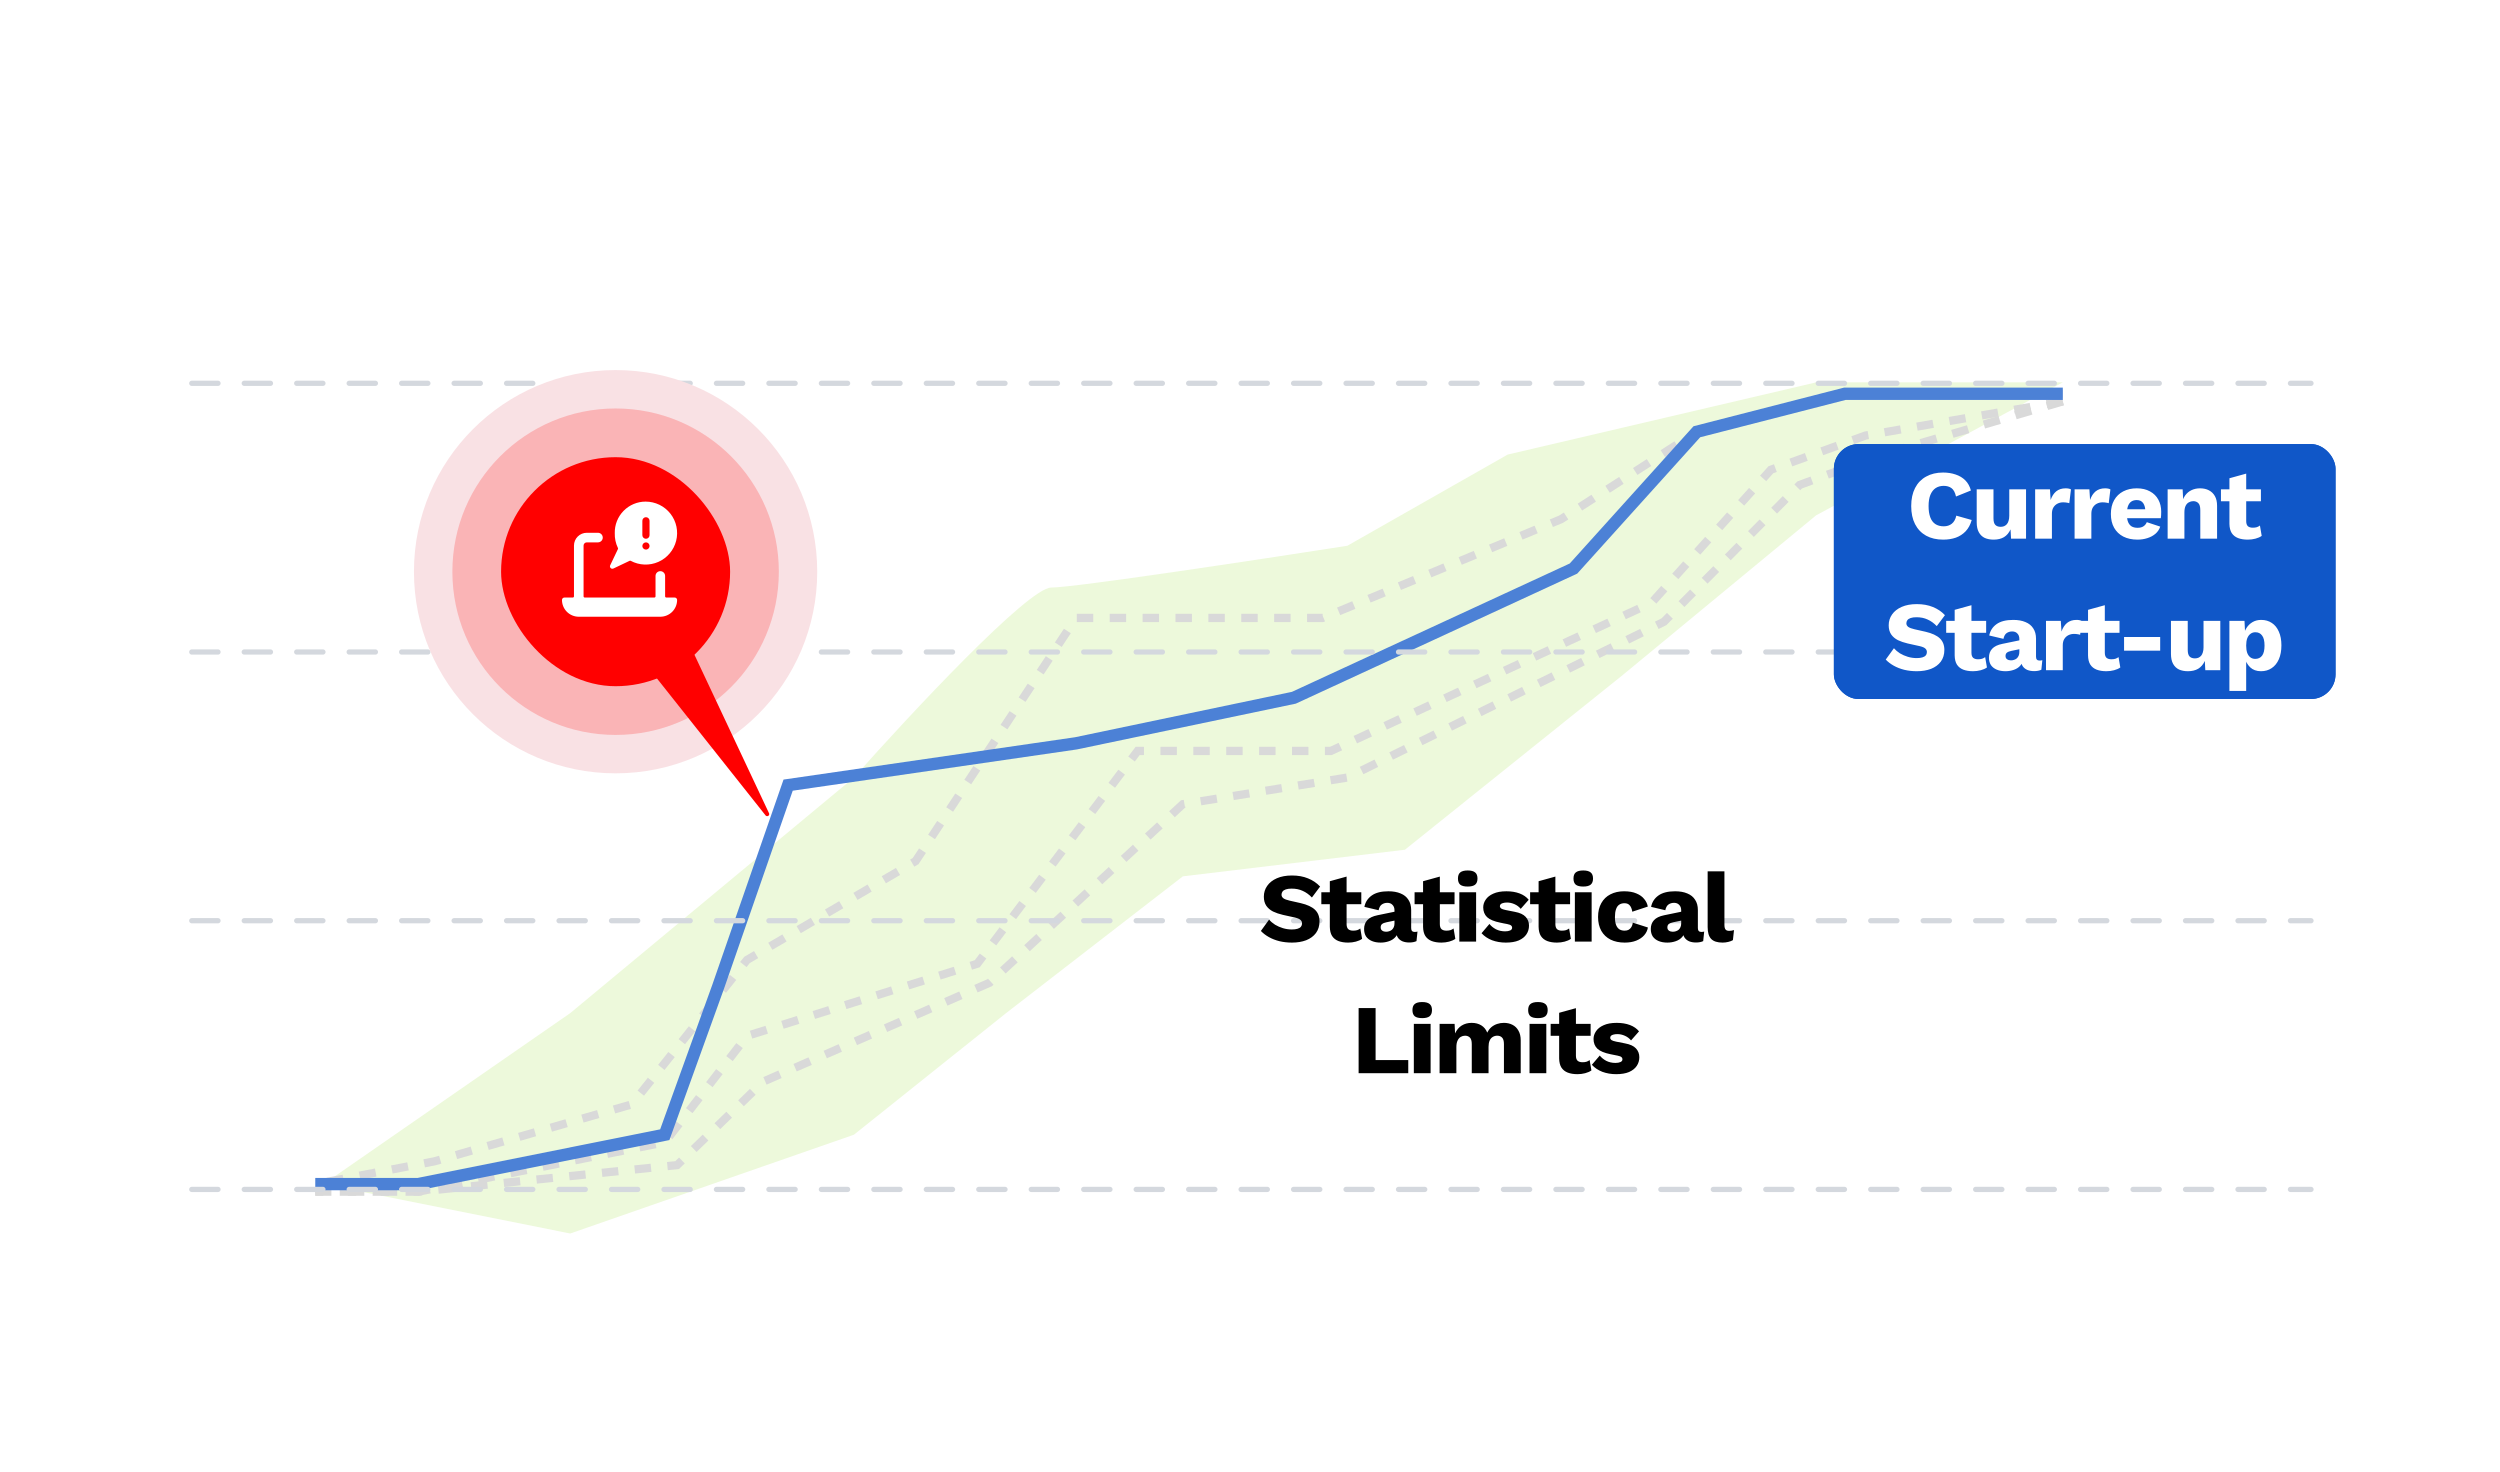 <svg width="304" height="179" viewBox="0 0 304 179" fill="none" xmlns="http://www.w3.org/2000/svg">
<rect width="304" height="179" fill="white"/>
<path d="M69.337 123.196L39.337 143.988L69.337 149.995L103.837 137.981L122.337 123.196L143.837 106.562L170.837 103.327L197.337 82.073L220.837 62.666L250.837 46.495H220.837L183.337 55.274L163.837 66.363C153.003 68.057 130.637 71.445 127.837 71.445C125.037 71.445 110.67 86.847 103.837 94.548L69.337 123.196Z" fill="#EDF9DB"/>
<path d="M250.837 48.805L226.837 52.963L215.337 57.122L200.837 73.294L161.837 91.314H138.337L118.837 117.189L90.837 125.968L80.837 138.905L50.837 144.912H38.337" stroke="#D9D9D9" stroke-dasharray="2 2"/>
<path d="M250.837 48.805L228.837 55.274L218.837 58.97L202.337 75.604L163.837 94.548L143.837 97.783L120.337 119.499L92.837 131.512L82.337 141.678L50.837 144.912H38.337" stroke="#D9D9D9" stroke-dasharray="2 2"/>
<path d="M250.837 47.881H224.337L206.337 52.501L189.837 63.129L160.837 75.142H130.837L111.337 104.713L90.837 116.727L76.837 134.285L52.837 141.216L38.337 143.988" stroke="#D9D9D9" stroke-dasharray="2 2"/>
<path d="M250.837 47.881H224.337L206.337 52.501L191.337 69.135L157.337 84.845L130.837 90.39L95.837 95.472L87.337 119.961L80.837 137.981L50.837 143.988H38.337" stroke="#4C81D6" stroke-width="1.5"/>
<line x1="23.319" y1="79.284" x2="281.018" y2="79.284" stroke="#D4D8DE" stroke-width="0.637" stroke-linecap="round" stroke-dasharray="3.19 3.19"/>
<line x1="23.319" y1="111.959" x2="281.018" y2="111.959" stroke="#D4D8DE" stroke-width="0.637" stroke-linecap="round" stroke-dasharray="3.19 3.19"/>
<line x1="23.319" y1="144.633" x2="281.018" y2="144.633" stroke="#D4D8DE" stroke-width="0.637" stroke-linecap="round" stroke-dasharray="3.19 3.19"/>
<line x1="23.319" y1="46.61" x2="281.018" y2="46.61" stroke="#D4D8DE" stroke-width="0.637" stroke-linecap="round" stroke-dasharray="3.19 3.19"/>
<rect x="223" y="54" width="61" height="31" rx="3" fill="#1057C8"/>
<path d="M239.759 63.232C239.607 63.784 239.363 64.24 239.027 64.6C238.691 64.952 238.291 65.212 237.827 65.38C237.363 65.54 236.851 65.62 236.291 65.62C235.491 65.62 234.799 65.46 234.215 65.14C233.631 64.812 233.183 64.344 232.871 63.736C232.559 63.128 232.403 62.396 232.403 61.54C232.403 60.684 232.559 59.952 232.871 59.344C233.183 58.736 233.631 58.272 234.215 57.952C234.799 57.624 235.487 57.46 236.279 57.46C236.831 57.46 237.339 57.54 237.803 57.7C238.267 57.852 238.659 58.088 238.979 58.408C239.299 58.728 239.527 59.14 239.663 59.644L237.851 60.376C237.739 59.88 237.555 59.54 237.299 59.356C237.051 59.172 236.735 59.08 236.351 59.08C235.975 59.08 235.647 59.172 235.367 59.356C235.095 59.54 234.883 59.816 234.731 60.184C234.587 60.544 234.515 60.996 234.515 61.54C234.515 62.076 234.583 62.528 234.719 62.896C234.855 63.264 235.059 63.54 235.331 63.724C235.611 63.908 235.955 64 236.363 64C236.747 64 237.071 63.896 237.335 63.688C237.607 63.472 237.791 63.144 237.887 62.704L239.759 63.232ZM242.431 65.62C242.023 65.62 241.663 65.552 241.351 65.416C241.047 65.272 240.807 65.044 240.631 64.732C240.455 64.42 240.367 64.012 240.367 63.508V59.5H242.407V63.028C242.407 63.412 242.483 63.68 242.635 63.832C242.787 63.984 243.003 64.06 243.283 64.06C243.427 64.06 243.563 64.036 243.691 63.988C243.819 63.932 243.931 63.852 244.027 63.748C244.123 63.636 244.195 63.496 244.243 63.328C244.299 63.152 244.327 62.948 244.327 62.716V59.5H246.367V65.5H244.543L244.483 64.372C244.291 64.796 244.023 65.112 243.679 65.32C243.335 65.52 242.919 65.62 242.431 65.62ZM247.473 65.5V59.5H249.273L249.357 60.796C249.509 60.348 249.733 60 250.029 59.752C250.333 59.504 250.717 59.38 251.181 59.38C251.333 59.38 251.461 59.392 251.565 59.416C251.677 59.44 251.765 59.472 251.829 59.512L251.625 61.192C251.545 61.16 251.441 61.136 251.313 61.12C251.193 61.096 251.045 61.084 250.869 61.084C250.629 61.084 250.405 61.136 250.197 61.24C249.989 61.344 249.821 61.5 249.693 61.708C249.573 61.908 249.513 62.164 249.513 62.476V65.5H247.473ZM252.269 65.5V59.5H254.069L254.153 60.796C254.305 60.348 254.529 60 254.825 59.752C255.129 59.504 255.513 59.38 255.977 59.38C256.129 59.38 256.257 59.392 256.361 59.416C256.473 59.44 256.561 59.472 256.625 59.512L256.421 61.192C256.341 61.16 256.237 61.136 256.109 61.12C255.989 61.096 255.841 61.084 255.665 61.084C255.425 61.084 255.201 61.136 254.993 61.24C254.785 61.344 254.617 61.5 254.489 61.708C254.369 61.908 254.309 62.164 254.309 62.476V65.5H252.269ZM259.923 65.62C259.259 65.62 258.683 65.496 258.195 65.248C257.715 65 257.343 64.644 257.079 64.18C256.815 63.716 256.683 63.156 256.683 62.5C256.683 61.844 256.815 61.284 257.079 60.82C257.343 60.356 257.711 60 258.183 59.752C258.663 59.504 259.211 59.38 259.827 59.38C260.459 59.38 260.995 59.504 261.435 59.752C261.883 59.992 262.223 60.328 262.455 60.76C262.687 61.184 262.803 61.672 262.803 62.224C262.803 62.368 262.799 62.512 262.791 62.656C262.783 62.8 262.771 62.92 262.755 63.016H258.003V61.924H261.855L260.883 62.296C260.883 61.816 260.795 61.448 260.619 61.192C260.451 60.936 260.187 60.808 259.827 60.808C259.571 60.808 259.351 60.868 259.167 60.988C258.991 61.108 258.855 61.296 258.759 61.552C258.671 61.808 258.627 62.136 258.627 62.536C258.627 62.928 258.679 63.248 258.783 63.496C258.887 63.736 259.035 63.912 259.227 64.024C259.419 64.128 259.651 64.18 259.923 64.18C260.227 64.18 260.467 64.12 260.643 64C260.827 63.88 260.963 63.712 261.051 63.496L262.683 64.036C262.571 64.38 262.375 64.672 262.095 64.912C261.823 65.144 261.495 65.32 261.111 65.44C260.735 65.56 260.339 65.62 259.923 65.62ZM263.584 65.5V59.5H265.408L265.516 61.564L265.288 61.336C265.368 60.904 265.508 60.544 265.708 60.256C265.916 59.968 266.172 59.752 266.476 59.608C266.788 59.456 267.136 59.38 267.52 59.38C267.936 59.38 268.296 59.46 268.6 59.62C268.912 59.78 269.156 60.016 269.332 60.328C269.508 60.64 269.596 61.032 269.596 61.504V65.5H267.556V62.044C267.556 61.628 267.476 61.34 267.316 61.18C267.156 61.02 266.952 60.94 266.704 60.94C266.512 60.94 266.332 60.988 266.164 61.084C265.996 61.172 265.864 61.316 265.768 61.516C265.672 61.716 265.624 61.984 265.624 62.32V65.5H263.584ZM273.139 57.592V63.364C273.139 63.652 273.207 63.86 273.343 63.988C273.487 64.108 273.683 64.168 273.931 64.168C274.123 64.168 274.287 64.148 274.423 64.108C274.567 64.06 274.695 63.992 274.807 63.904L275.023 65.164C274.823 65.308 274.571 65.42 274.267 65.5C273.963 65.58 273.651 65.62 273.331 65.62C272.875 65.62 272.479 65.556 272.143 65.428C271.815 65.3 271.559 65.096 271.375 64.816C271.199 64.536 271.107 64.164 271.099 63.7V58.156L273.139 57.592ZM274.927 59.5V60.952H270.067V59.5H274.927ZM233.033 81.62C232.433 81.62 231.873 81.524 231.353 81.332C230.841 81.132 230.417 80.848 230.081 80.48L231.041 79.352C231.241 79.608 231.505 79.824 231.833 80C232.169 80.168 232.541 80.252 232.949 80.252C233.197 80.252 233.401 80.216 233.561 80.144C233.721 80.072 233.801 79.96 233.801 79.808C233.801 79.696 233.761 79.608 233.681 79.544C233.601 79.472 233.441 79.412 233.201 79.364L232.361 79.196C231.609 79.044 231.073 78.82 230.753 78.524C230.441 78.22 230.285 77.824 230.285 77.336C230.285 77.008 230.385 76.696 230.585 76.4C230.785 76.096 231.093 75.852 231.509 75.668C231.925 75.476 232.457 75.38 233.105 75.38C233.713 75.38 234.249 75.468 234.713 75.644C235.177 75.82 235.545 76.076 235.817 76.412L234.845 77.516C234.653 77.276 234.405 77.088 234.101 76.952C233.797 76.816 233.493 76.748 233.189 76.748C232.997 76.748 232.833 76.768 232.697 76.808C232.569 76.84 232.473 76.888 232.409 76.952C232.345 77.016 232.313 77.096 232.313 77.192C232.313 77.296 232.361 77.388 232.457 77.468C232.561 77.54 232.749 77.604 233.021 77.66L234.113 77.876C234.729 77.988 235.173 78.192 235.445 78.488C235.717 78.784 235.853 79.14 235.853 79.556C235.853 79.948 235.749 80.3 235.541 80.612C235.333 80.924 235.021 81.172 234.605 81.356C234.189 81.532 233.665 81.62 233.033 81.62ZM239.06 73.592V79.364C239.06 79.652 239.128 79.86 239.264 79.988C239.408 80.108 239.604 80.168 239.852 80.168C240.044 80.168 240.208 80.148 240.344 80.108C240.488 80.06 240.616 79.992 240.728 79.904L240.944 81.164C240.744 81.308 240.492 81.42 240.188 81.5C239.884 81.58 239.572 81.62 239.252 81.62C238.796 81.62 238.4 81.556 238.064 81.428C237.736 81.3 237.48 81.096 237.296 80.816C237.12 80.536 237.028 80.164 237.02 79.7V74.156L239.06 73.592ZM240.848 75.5V76.952H235.988V75.5H240.848ZM244.884 77.696C244.884 77.416 244.804 77.196 244.644 77.036C244.492 76.868 244.284 76.784 244.02 76.784C243.756 76.784 243.528 76.852 243.336 76.988C243.152 77.116 243.024 77.348 242.952 77.684L241.224 77.276C241.336 76.7 241.632 76.24 242.112 75.896C242.592 75.552 243.268 75.38 244.14 75.38C244.724 75.38 245.22 75.468 245.628 75.644C246.044 75.812 246.36 76.068 246.576 76.412C246.8 76.748 246.912 77.164 246.912 77.66V79.856C246.912 80.168 247.052 80.324 247.332 80.324C247.476 80.324 247.592 80.308 247.68 80.276L247.56 81.44C247.32 81.552 247.028 81.608 246.684 81.608C246.372 81.608 246.096 81.56 245.856 81.464C245.616 81.36 245.428 81.208 245.292 81.008C245.156 80.8 245.088 80.54 245.088 80.228V80.156L245.316 80.072C245.316 80.416 245.212 80.704 245.004 80.936C244.804 81.168 244.54 81.34 244.212 81.452C243.892 81.564 243.556 81.62 243.204 81.62C242.796 81.62 242.44 81.556 242.136 81.428C241.832 81.3 241.596 81.116 241.428 80.876C241.268 80.628 241.188 80.324 241.188 79.964C241.188 79.532 241.316 79.176 241.572 78.896C241.836 78.608 242.248 78.408 242.808 78.296L245.076 77.828L245.064 78.908L243.912 79.148C243.672 79.196 243.492 79.268 243.372 79.364C243.26 79.452 243.204 79.588 243.204 79.772C243.204 79.948 243.268 80.08 243.396 80.168C243.524 80.256 243.676 80.3 243.852 80.3C243.988 80.3 244.116 80.28 244.236 80.24C244.364 80.2 244.476 80.14 244.572 80.06C244.668 79.972 244.744 79.864 244.8 79.736C244.856 79.608 244.884 79.456 244.884 79.28V77.696ZM248.125 81.5V75.5H249.925L250.009 76.796C250.161 76.348 250.385 76 250.681 75.752C250.985 75.504 251.369 75.38 251.833 75.38C251.985 75.38 252.113 75.392 252.217 75.416C252.329 75.44 252.417 75.472 252.481 75.512L252.277 77.192C252.197 77.16 252.093 77.136 251.965 77.12C251.845 77.096 251.697 77.084 251.521 77.084C251.281 77.084 251.057 77.136 250.849 77.24C250.641 77.344 250.473 77.5 250.345 77.708C250.225 77.908 250.165 78.164 250.165 78.476V81.5H248.125ZM255.277 73.592V79.364C255.277 79.652 255.345 79.86 255.481 79.988C255.625 80.108 255.821 80.168 256.069 80.168C256.261 80.168 256.425 80.148 256.561 80.108C256.705 80.06 256.833 79.992 256.945 79.904L257.161 81.164C256.961 81.308 256.709 81.42 256.405 81.5C256.101 81.58 255.789 81.62 255.469 81.62C255.013 81.62 254.617 81.556 254.281 81.428C253.953 81.3 253.697 81.096 253.513 80.816C253.337 80.536 253.245 80.164 253.237 79.7V74.156L255.277 73.592ZM257.065 75.5V76.952H252.205V75.5H257.065ZM262.01 77.456V79.124H257.618V77.456H262.01ZM265.385 81.62C264.977 81.62 264.617 81.552 264.305 81.416C264.001 81.272 263.761 81.044 263.585 80.732C263.409 80.42 263.321 80.012 263.321 79.508V75.5H265.361V79.028C265.361 79.412 265.437 79.68 265.589 79.832C265.741 79.984 265.957 80.06 266.237 80.06C266.381 80.06 266.517 80.036 266.645 79.988C266.773 79.932 266.885 79.852 266.981 79.748C267.077 79.636 267.149 79.496 267.197 79.328C267.253 79.152 267.281 78.948 267.281 78.716V75.5H269.321V81.5H267.497L267.437 80.372C267.245 80.796 266.977 81.112 266.633 81.32C266.289 81.52 265.873 81.62 265.385 81.62ZM270.427 84.02V75.5H272.263L272.371 77.672L272.131 77.42C272.187 77.02 272.311 76.668 272.503 76.364C272.695 76.06 272.943 75.82 273.247 75.644C273.551 75.468 273.899 75.38 274.291 75.38C274.787 75.38 275.219 75.504 275.587 75.752C275.955 75.992 276.239 76.344 276.439 76.808C276.647 77.264 276.751 77.82 276.751 78.476C276.751 79.132 276.647 79.696 276.439 80.168C276.231 80.64 275.939 81 275.563 81.248C275.195 81.496 274.763 81.62 274.267 81.62C273.723 81.62 273.283 81.46 272.947 81.14C272.611 80.812 272.387 80.4 272.275 79.904L272.467 79.616V84.02H270.427ZM273.571 80.12C273.923 80.12 274.199 79.992 274.399 79.736C274.599 79.472 274.699 79.06 274.699 78.5C274.699 77.94 274.599 77.532 274.399 77.276C274.207 77.012 273.935 76.88 273.583 76.88C273.359 76.88 273.163 76.944 272.995 77.072C272.827 77.192 272.695 77.372 272.599 77.612C272.511 77.852 272.467 78.148 272.467 78.5C272.467 78.836 272.507 79.128 272.587 79.376C272.675 79.616 272.803 79.8 272.971 79.928C273.139 80.056 273.339 80.12 273.571 80.12Z" fill="white"/>
<rect x="223" y="54" width="61" height="31" rx="3" fill="#1057C8"/>
<path d="M239.759 63.232C239.607 63.784 239.363 64.24 239.027 64.6C238.691 64.952 238.291 65.212 237.827 65.38C237.363 65.54 236.851 65.62 236.291 65.62C235.491 65.62 234.799 65.46 234.215 65.14C233.631 64.812 233.183 64.344 232.871 63.736C232.559 63.128 232.403 62.396 232.403 61.54C232.403 60.684 232.559 59.952 232.871 59.344C233.183 58.736 233.631 58.272 234.215 57.952C234.799 57.624 235.487 57.46 236.279 57.46C236.831 57.46 237.339 57.54 237.803 57.7C238.267 57.852 238.659 58.088 238.979 58.408C239.299 58.728 239.527 59.14 239.663 59.644L237.851 60.376C237.739 59.88 237.555 59.54 237.299 59.356C237.051 59.172 236.735 59.08 236.351 59.08C235.975 59.08 235.647 59.172 235.367 59.356C235.095 59.54 234.883 59.816 234.731 60.184C234.587 60.544 234.515 60.996 234.515 61.54C234.515 62.076 234.583 62.528 234.719 62.896C234.855 63.264 235.059 63.54 235.331 63.724C235.611 63.908 235.955 64 236.363 64C236.747 64 237.071 63.896 237.335 63.688C237.607 63.472 237.791 63.144 237.887 62.704L239.759 63.232ZM242.431 65.62C242.023 65.62 241.663 65.552 241.351 65.416C241.047 65.272 240.807 65.044 240.631 64.732C240.455 64.42 240.367 64.012 240.367 63.508V59.5H242.407V63.028C242.407 63.412 242.483 63.68 242.635 63.832C242.787 63.984 243.003 64.06 243.283 64.06C243.427 64.06 243.563 64.036 243.691 63.988C243.819 63.932 243.931 63.852 244.027 63.748C244.123 63.636 244.195 63.496 244.243 63.328C244.299 63.152 244.327 62.948 244.327 62.716V59.5H246.367V65.5H244.543L244.483 64.372C244.291 64.796 244.023 65.112 243.679 65.32C243.335 65.52 242.919 65.62 242.431 65.62ZM247.473 65.5V59.5H249.273L249.357 60.796C249.509 60.348 249.733 60 250.029 59.752C250.333 59.504 250.717 59.38 251.181 59.38C251.333 59.38 251.461 59.392 251.565 59.416C251.677 59.44 251.765 59.472 251.829 59.512L251.625 61.192C251.545 61.16 251.441 61.136 251.313 61.12C251.193 61.096 251.045 61.084 250.869 61.084C250.629 61.084 250.405 61.136 250.197 61.24C249.989 61.344 249.821 61.5 249.693 61.708C249.573 61.908 249.513 62.164 249.513 62.476V65.5H247.473ZM252.269 65.5V59.5H254.069L254.153 60.796C254.305 60.348 254.529 60 254.825 59.752C255.129 59.504 255.513 59.38 255.977 59.38C256.129 59.38 256.257 59.392 256.361 59.416C256.473 59.44 256.561 59.472 256.625 59.512L256.421 61.192C256.341 61.16 256.237 61.136 256.109 61.12C255.989 61.096 255.841 61.084 255.665 61.084C255.425 61.084 255.201 61.136 254.993 61.24C254.785 61.344 254.617 61.5 254.489 61.708C254.369 61.908 254.309 62.164 254.309 62.476V65.5H252.269ZM259.923 65.62C259.259 65.62 258.683 65.496 258.195 65.248C257.715 65 257.343 64.644 257.079 64.18C256.815 63.716 256.683 63.156 256.683 62.5C256.683 61.844 256.815 61.284 257.079 60.82C257.343 60.356 257.711 60 258.183 59.752C258.663 59.504 259.211 59.38 259.827 59.38C260.459 59.38 260.995 59.504 261.435 59.752C261.883 59.992 262.223 60.328 262.455 60.76C262.687 61.184 262.803 61.672 262.803 62.224C262.803 62.368 262.799 62.512 262.791 62.656C262.783 62.8 262.771 62.92 262.755 63.016H258.003V61.924H261.855L260.883 62.296C260.883 61.816 260.795 61.448 260.619 61.192C260.451 60.936 260.187 60.808 259.827 60.808C259.571 60.808 259.351 60.868 259.167 60.988C258.991 61.108 258.855 61.296 258.759 61.552C258.671 61.808 258.627 62.136 258.627 62.536C258.627 62.928 258.679 63.248 258.783 63.496C258.887 63.736 259.035 63.912 259.227 64.024C259.419 64.128 259.651 64.18 259.923 64.18C260.227 64.18 260.467 64.12 260.643 64C260.827 63.88 260.963 63.712 261.051 63.496L262.683 64.036C262.571 64.38 262.375 64.672 262.095 64.912C261.823 65.144 261.495 65.32 261.111 65.44C260.735 65.56 260.339 65.62 259.923 65.62ZM263.584 65.5V59.5H265.408L265.516 61.564L265.288 61.336C265.368 60.904 265.508 60.544 265.708 60.256C265.916 59.968 266.172 59.752 266.476 59.608C266.788 59.456 267.136 59.38 267.52 59.38C267.936 59.38 268.296 59.46 268.6 59.62C268.912 59.78 269.156 60.016 269.332 60.328C269.508 60.64 269.596 61.032 269.596 61.504V65.5H267.556V62.044C267.556 61.628 267.476 61.34 267.316 61.18C267.156 61.02 266.952 60.94 266.704 60.94C266.512 60.94 266.332 60.988 266.164 61.084C265.996 61.172 265.864 61.316 265.768 61.516C265.672 61.716 265.624 61.984 265.624 62.32V65.5H263.584ZM273.139 57.592V63.364C273.139 63.652 273.207 63.86 273.343 63.988C273.487 64.108 273.683 64.168 273.931 64.168C274.123 64.168 274.287 64.148 274.423 64.108C274.567 64.06 274.695 63.992 274.807 63.904L275.023 65.164C274.823 65.308 274.571 65.42 274.267 65.5C273.963 65.58 273.651 65.62 273.331 65.62C272.875 65.62 272.479 65.556 272.143 65.428C271.815 65.3 271.559 65.096 271.375 64.816C271.199 64.536 271.107 64.164 271.099 63.7V58.156L273.139 57.592ZM274.927 59.5V60.952H270.067V59.5H274.927ZM233.086 73.46C233.822 73.46 234.47 73.576 235.03 73.808C235.598 74.032 236.09 74.364 236.506 74.804L235.51 76.136C235.166 75.776 234.794 75.508 234.394 75.332C234.002 75.148 233.554 75.056 233.05 75.056C232.754 75.056 232.514 75.088 232.33 75.152C232.146 75.216 232.014 75.304 231.934 75.416C231.854 75.528 231.814 75.656 231.814 75.8C231.814 75.968 231.89 76.112 232.042 76.232C232.202 76.344 232.458 76.44 232.81 76.52L234.142 76.82C234.934 77.004 235.514 77.272 235.882 77.624C236.25 77.976 236.434 78.444 236.434 79.028C236.434 79.588 236.29 80.064 236.002 80.456C235.714 80.84 235.318 81.132 234.814 81.332C234.31 81.524 233.734 81.62 233.086 81.62C232.558 81.62 232.054 81.564 231.574 81.452C231.094 81.332 230.662 81.164 230.278 80.948C229.894 80.732 229.57 80.484 229.306 80.204L230.302 78.824C230.502 79.056 230.746 79.264 231.034 79.448C231.33 79.624 231.65 79.764 231.994 79.868C232.346 79.972 232.702 80.024 233.062 80.024C233.342 80.024 233.574 79.996 233.758 79.94C233.95 79.884 234.09 79.8 234.178 79.688C234.266 79.576 234.31 79.444 234.31 79.292C234.31 79.124 234.25 78.984 234.13 78.872C234.01 78.752 233.782 78.652 233.446 78.572L231.982 78.248C231.534 78.144 231.134 78.008 230.782 77.84C230.438 77.664 230.166 77.432 229.966 77.144C229.766 76.848 229.666 76.48 229.666 76.04C229.666 75.544 229.802 75.104 230.074 74.72C230.346 74.328 230.738 74.02 231.25 73.796C231.762 73.572 232.374 73.46 233.086 73.46ZM239.728 73.592V79.364C239.728 79.652 239.796 79.86 239.932 79.988C240.076 80.108 240.272 80.168 240.52 80.168C240.712 80.168 240.876 80.148 241.012 80.108C241.156 80.06 241.284 79.992 241.396 79.904L241.612 81.164C241.412 81.308 241.16 81.42 240.856 81.5C240.552 81.58 240.24 81.62 239.92 81.62C239.464 81.62 239.068 81.556 238.732 81.428C238.404 81.3 238.148 81.096 237.964 80.816C237.788 80.536 237.696 80.164 237.688 79.7V74.156L239.728 73.592ZM241.516 75.5V76.952H236.656V75.5H241.516ZM245.552 77.696C245.552 77.416 245.472 77.196 245.312 77.036C245.16 76.868 244.952 76.784 244.688 76.784C244.424 76.784 244.196 76.852 244.004 76.988C243.82 77.116 243.692 77.348 243.62 77.684L241.892 77.276C242.004 76.7 242.3 76.24 242.78 75.896C243.26 75.552 243.936 75.38 244.808 75.38C245.392 75.38 245.888 75.468 246.296 75.644C246.712 75.812 247.028 76.068 247.244 76.412C247.468 76.748 247.58 77.164 247.58 77.66V79.856C247.58 80.168 247.72 80.324 248 80.324C248.144 80.324 248.26 80.308 248.348 80.276L248.228 81.44C247.988 81.552 247.696 81.608 247.352 81.608C247.04 81.608 246.764 81.56 246.524 81.464C246.284 81.36 246.096 81.208 245.96 81.008C245.824 80.8 245.756 80.54 245.756 80.228V80.156L245.984 80.072C245.984 80.416 245.88 80.704 245.672 80.936C245.472 81.168 245.208 81.34 244.88 81.452C244.56 81.564 244.224 81.62 243.872 81.62C243.464 81.62 243.108 81.556 242.804 81.428C242.5 81.3 242.264 81.116 242.096 80.876C241.936 80.628 241.856 80.324 241.856 79.964C241.856 79.532 241.984 79.176 242.24 78.896C242.504 78.608 242.916 78.408 243.476 78.296L245.744 77.828L245.732 78.908L244.58 79.148C244.34 79.196 244.16 79.268 244.04 79.364C243.928 79.452 243.872 79.588 243.872 79.772C243.872 79.948 243.936 80.08 244.064 80.168C244.192 80.256 244.344 80.3 244.52 80.3C244.656 80.3 244.784 80.28 244.904 80.24C245.032 80.2 245.144 80.14 245.24 80.06C245.336 79.972 245.412 79.864 245.468 79.736C245.524 79.608 245.552 79.456 245.552 79.28V77.696ZM248.793 81.5V75.5H250.593L250.677 76.796C250.829 76.348 251.053 76 251.349 75.752C251.653 75.504 252.037 75.38 252.501 75.38C252.653 75.38 252.781 75.392 252.885 75.416C252.997 75.44 253.085 75.472 253.149 75.512L252.945 77.192C252.865 77.16 252.761 77.136 252.633 77.12C252.513 77.096 252.365 77.084 252.189 77.084C251.949 77.084 251.725 77.136 251.517 77.24C251.309 77.344 251.141 77.5 251.013 77.708C250.893 77.908 250.833 78.164 250.833 78.476V81.5H248.793ZM255.945 73.592V79.364C255.945 79.652 256.013 79.86 256.149 79.988C256.293 80.108 256.489 80.168 256.737 80.168C256.929 80.168 257.093 80.148 257.229 80.108C257.373 80.06 257.501 79.992 257.613 79.904L257.829 81.164C257.629 81.308 257.377 81.42 257.073 81.5C256.769 81.58 256.457 81.62 256.137 81.62C255.681 81.62 255.285 81.556 254.949 81.428C254.621 81.3 254.365 81.096 254.181 80.816C254.005 80.536 253.913 80.164 253.905 79.7V74.156L255.945 73.592ZM257.733 75.5V76.952H252.873V75.5H257.733ZM262.678 77.456V79.124H258.286V77.456H262.678ZM266.053 81.62C265.645 81.62 265.285 81.552 264.973 81.416C264.669 81.272 264.429 81.044 264.253 80.732C264.077 80.42 263.989 80.012 263.989 79.508V75.5H266.029V79.028C266.029 79.412 266.105 79.68 266.257 79.832C266.409 79.984 266.625 80.06 266.905 80.06C267.049 80.06 267.185 80.036 267.313 79.988C267.441 79.932 267.553 79.852 267.649 79.748C267.745 79.636 267.817 79.496 267.865 79.328C267.921 79.152 267.949 78.948 267.949 78.716V75.5H269.989V81.5H268.165L268.105 80.372C267.913 80.796 267.645 81.112 267.301 81.32C266.957 81.52 266.541 81.62 266.053 81.62ZM271.095 84.02V75.5H272.931L273.039 77.672L272.799 77.42C272.855 77.02 272.979 76.668 273.171 76.364C273.363 76.06 273.611 75.82 273.915 75.644C274.219 75.468 274.567 75.38 274.959 75.38C275.455 75.38 275.887 75.504 276.255 75.752C276.623 75.992 276.907 76.344 277.107 76.808C277.315 77.264 277.419 77.82 277.419 78.476C277.419 79.132 277.315 79.696 277.107 80.168C276.899 80.64 276.607 81 276.231 81.248C275.863 81.496 275.431 81.62 274.935 81.62C274.391 81.62 273.951 81.46 273.615 81.14C273.279 80.812 273.055 80.4 272.943 79.904L273.135 79.616V84.02H271.095ZM274.239 80.12C274.591 80.12 274.867 79.992 275.067 79.736C275.267 79.472 275.367 79.06 275.367 78.5C275.367 77.94 275.267 77.532 275.067 77.276C274.875 77.012 274.603 76.88 274.251 76.88C274.027 76.88 273.831 76.944 273.663 77.072C273.495 77.192 273.363 77.372 273.267 77.612C273.179 77.852 273.135 78.148 273.135 78.5C273.135 78.836 273.175 79.128 273.255 79.376C273.343 79.616 273.471 79.8 273.639 79.928C273.807 80.056 274.007 80.12 274.239 80.12Z" fill="white"/>
<path d="M157.104 106.46C157.84 106.46 158.488 106.576 159.048 106.808C159.616 107.032 160.108 107.364 160.524 107.804L159.528 109.136C159.184 108.776 158.812 108.508 158.412 108.332C158.02 108.148 157.572 108.056 157.068 108.056C156.772 108.056 156.532 108.088 156.348 108.152C156.164 108.216 156.032 108.304 155.952 108.416C155.872 108.528 155.832 108.656 155.832 108.8C155.832 108.968 155.908 109.112 156.06 109.232C156.22 109.344 156.476 109.44 156.828 109.52L158.16 109.82C158.952 110.004 159.532 110.272 159.9 110.624C160.268 110.976 160.452 111.444 160.452 112.028C160.452 112.588 160.308 113.064 160.02 113.456C159.732 113.84 159.336 114.132 158.832 114.332C158.328 114.524 157.752 114.62 157.104 114.62C156.576 114.62 156.072 114.564 155.592 114.452C155.112 114.332 154.68 114.164 154.296 113.948C153.912 113.732 153.588 113.484 153.324 113.204L154.32 111.824C154.52 112.056 154.764 112.264 155.052 112.448C155.348 112.624 155.668 112.764 156.012 112.868C156.364 112.972 156.72 113.024 157.08 113.024C157.36 113.024 157.592 112.996 157.776 112.94C157.968 112.884 158.108 112.8 158.196 112.688C158.284 112.576 158.328 112.444 158.328 112.292C158.328 112.124 158.268 111.984 158.148 111.872C158.028 111.752 157.8 111.652 157.464 111.572L156 111.248C155.552 111.144 155.152 111.008 154.8 110.84C154.456 110.664 154.184 110.432 153.984 110.144C153.784 109.848 153.684 109.48 153.684 109.04C153.684 108.544 153.82 108.104 154.092 107.72C154.364 107.328 154.756 107.02 155.268 106.796C155.78 106.572 156.392 106.46 157.104 106.46ZM163.746 106.592V112.364C163.746 112.652 163.814 112.86 163.95 112.988C164.094 113.108 164.29 113.168 164.538 113.168C164.73 113.168 164.894 113.148 165.03 113.108C165.174 113.06 165.302 112.992 165.414 112.904L165.63 114.164C165.43 114.308 165.178 114.42 164.874 114.5C164.57 114.58 164.258 114.62 163.938 114.62C163.482 114.62 163.086 114.556 162.75 114.428C162.422 114.3 162.166 114.096 161.982 113.816C161.806 113.536 161.714 113.164 161.706 112.7V107.156L163.746 106.592ZM165.534 108.5V109.952H160.674V108.5H165.534ZM169.57 110.696C169.57 110.416 169.49 110.196 169.33 110.036C169.178 109.868 168.97 109.784 168.706 109.784C168.442 109.784 168.214 109.852 168.022 109.988C167.838 110.116 167.71 110.348 167.638 110.684L165.91 110.276C166.022 109.7 166.318 109.24 166.798 108.896C167.278 108.552 167.954 108.38 168.826 108.38C169.41 108.38 169.906 108.468 170.314 108.644C170.73 108.812 171.046 109.068 171.262 109.412C171.486 109.748 171.598 110.164 171.598 110.66V112.856C171.598 113.168 171.738 113.324 172.018 113.324C172.162 113.324 172.278 113.308 172.366 113.276L172.246 114.44C172.006 114.552 171.714 114.608 171.37 114.608C171.058 114.608 170.782 114.56 170.542 114.464C170.302 114.36 170.114 114.208 169.978 114.008C169.842 113.8 169.774 113.54 169.774 113.228V113.156L170.002 113.072C170.002 113.416 169.898 113.704 169.69 113.936C169.49 114.168 169.226 114.34 168.898 114.452C168.578 114.564 168.242 114.62 167.89 114.62C167.482 114.62 167.126 114.556 166.822 114.428C166.518 114.3 166.282 114.116 166.114 113.876C165.954 113.628 165.874 113.324 165.874 112.964C165.874 112.532 166.002 112.176 166.258 111.896C166.522 111.608 166.934 111.408 167.494 111.296L169.762 110.828L169.75 111.908L168.598 112.148C168.358 112.196 168.178 112.268 168.058 112.364C167.946 112.452 167.89 112.588 167.89 112.772C167.89 112.948 167.954 113.08 168.082 113.168C168.21 113.256 168.362 113.3 168.538 113.3C168.674 113.3 168.802 113.28 168.922 113.24C169.05 113.2 169.162 113.14 169.258 113.06C169.354 112.972 169.43 112.864 169.486 112.736C169.542 112.608 169.57 112.456 169.57 112.28V110.696ZM175.085 106.592V112.364C175.085 112.652 175.153 112.86 175.289 112.988C175.433 113.108 175.629 113.168 175.877 113.168C176.069 113.168 176.233 113.148 176.369 113.108C176.513 113.06 176.641 112.992 176.753 112.904L176.969 114.164C176.769 114.308 176.517 114.42 176.213 114.5C175.909 114.58 175.597 114.62 175.277 114.62C174.821 114.62 174.425 114.556 174.089 114.428C173.761 114.3 173.505 114.096 173.321 113.816C173.145 113.536 173.053 113.164 173.045 112.7V107.156L175.085 106.592ZM176.873 108.5V109.952H172.013V108.5H176.873ZM178.475 107.804C178.059 107.804 177.755 107.728 177.563 107.576C177.379 107.416 177.287 107.168 177.287 106.832C177.287 106.488 177.379 106.24 177.563 106.088C177.755 105.928 178.059 105.848 178.475 105.848C178.883 105.848 179.183 105.928 179.375 106.088C179.567 106.24 179.663 106.488 179.663 106.832C179.663 107.168 179.567 107.416 179.375 107.576C179.183 107.728 178.883 107.804 178.475 107.804ZM179.495 108.5V114.5H177.455V108.5H179.495ZM183.107 114.62C182.507 114.62 181.947 114.524 181.427 114.332C180.915 114.132 180.491 113.848 180.155 113.48L181.115 112.352C181.315 112.608 181.579 112.824 181.907 113C182.243 113.168 182.615 113.252 183.023 113.252C183.271 113.252 183.475 113.216 183.635 113.144C183.795 113.072 183.875 112.96 183.875 112.808C183.875 112.696 183.835 112.608 183.755 112.544C183.675 112.472 183.515 112.412 183.275 112.364L182.435 112.196C181.683 112.044 181.147 111.82 180.827 111.524C180.515 111.22 180.359 110.824 180.359 110.336C180.359 110.008 180.459 109.696 180.659 109.4C180.859 109.096 181.167 108.852 181.583 108.668C181.999 108.476 182.531 108.38 183.179 108.38C183.787 108.38 184.323 108.468 184.787 108.644C185.251 108.82 185.619 109.076 185.891 109.412L184.919 110.516C184.727 110.276 184.479 110.088 184.175 109.952C183.871 109.816 183.567 109.748 183.263 109.748C183.071 109.748 182.907 109.768 182.771 109.808C182.643 109.84 182.547 109.888 182.483 109.952C182.419 110.016 182.387 110.096 182.387 110.192C182.387 110.296 182.435 110.388 182.531 110.468C182.635 110.54 182.823 110.604 183.095 110.66L184.187 110.876C184.803 110.988 185.247 111.192 185.519 111.488C185.791 111.784 185.927 112.14 185.927 112.556C185.927 112.948 185.823 113.3 185.615 113.612C185.407 113.924 185.095 114.172 184.679 114.356C184.263 114.532 183.739 114.62 183.107 114.62ZM189.134 106.592V112.364C189.134 112.652 189.202 112.86 189.338 112.988C189.482 113.108 189.678 113.168 189.926 113.168C190.118 113.168 190.282 113.148 190.418 113.108C190.562 113.06 190.69 112.992 190.802 112.904L191.018 114.164C190.818 114.308 190.566 114.42 190.262 114.5C189.958 114.58 189.646 114.62 189.326 114.62C188.87 114.62 188.474 114.556 188.138 114.428C187.81 114.3 187.554 114.096 187.37 113.816C187.194 113.536 187.102 113.164 187.094 112.7V107.156L189.134 106.592ZM190.922 108.5V109.952H186.062V108.5H190.922ZM192.524 107.804C192.108 107.804 191.804 107.728 191.612 107.576C191.428 107.416 191.336 107.168 191.336 106.832C191.336 106.488 191.428 106.24 191.612 106.088C191.804 105.928 192.108 105.848 192.524 105.848C192.932 105.848 193.232 105.928 193.424 106.088C193.616 106.24 193.712 106.488 193.712 106.832C193.712 107.168 193.616 107.416 193.424 107.576C193.232 107.728 192.932 107.804 192.524 107.804ZM193.544 108.5V114.5H191.504V108.5H193.544ZM197.48 108.38C198.088 108.38 198.592 108.468 198.992 108.644C199.4 108.812 199.716 109.04 199.94 109.328C200.172 109.608 200.316 109.912 200.372 110.24L198.488 110.864C198.432 110.52 198.328 110.264 198.176 110.096C198.032 109.92 197.82 109.832 197.54 109.832C197.284 109.832 197.068 109.892 196.892 110.012C196.724 110.124 196.596 110.308 196.508 110.564C196.42 110.812 196.376 111.132 196.376 111.524C196.376 111.916 196.424 112.236 196.52 112.484C196.616 112.724 196.752 112.9 196.928 113.012C197.104 113.116 197.312 113.168 197.552 113.168C197.752 113.168 197.916 113.132 198.044 113.06C198.18 112.98 198.292 112.868 198.38 112.724C198.468 112.58 198.524 112.404 198.548 112.196L200.384 112.784C200.328 113.136 200.176 113.452 199.928 113.732C199.688 114.004 199.368 114.22 198.968 114.38C198.568 114.54 198.1 114.62 197.564 114.62C196.908 114.62 196.336 114.5 195.848 114.26C195.36 114.012 194.984 113.656 194.72 113.192C194.456 112.72 194.324 112.156 194.324 111.5C194.324 110.844 194.456 110.284 194.72 109.82C194.984 109.348 195.352 108.992 195.824 108.752C196.304 108.504 196.856 108.38 197.48 108.38ZM204.433 110.696C204.433 110.416 204.353 110.196 204.193 110.036C204.041 109.868 203.833 109.784 203.569 109.784C203.305 109.784 203.077 109.852 202.885 109.988C202.701 110.116 202.573 110.348 202.501 110.684L200.773 110.276C200.885 109.7 201.181 109.24 201.661 108.896C202.141 108.552 202.817 108.38 203.689 108.38C204.273 108.38 204.769 108.468 205.177 108.644C205.593 108.812 205.909 109.068 206.125 109.412C206.349 109.748 206.461 110.164 206.461 110.66V112.856C206.461 113.168 206.601 113.324 206.881 113.324C207.025 113.324 207.141 113.308 207.229 113.276L207.109 114.44C206.869 114.552 206.577 114.608 206.233 114.608C205.921 114.608 205.645 114.56 205.405 114.464C205.165 114.36 204.977 114.208 204.841 114.008C204.705 113.8 204.637 113.54 204.637 113.228V113.156L204.865 113.072C204.865 113.416 204.761 113.704 204.553 113.936C204.353 114.168 204.089 114.34 203.761 114.452C203.441 114.564 203.105 114.62 202.753 114.62C202.345 114.62 201.989 114.556 201.685 114.428C201.381 114.3 201.145 114.116 200.977 113.876C200.817 113.628 200.737 113.324 200.737 112.964C200.737 112.532 200.865 112.176 201.121 111.896C201.385 111.608 201.797 111.408 202.357 111.296L204.625 110.828L204.613 111.908L203.461 112.148C203.221 112.196 203.041 112.268 202.921 112.364C202.809 112.452 202.753 112.588 202.753 112.772C202.753 112.948 202.817 113.08 202.945 113.168C203.073 113.256 203.225 113.3 203.401 113.3C203.537 113.3 203.665 113.28 203.785 113.24C203.913 113.2 204.025 113.14 204.121 113.06C204.217 112.972 204.293 112.864 204.349 112.736C204.405 112.608 204.433 112.456 204.433 112.28V110.696ZM209.69 105.956V112.46C209.69 112.724 209.734 112.912 209.822 113.024C209.91 113.136 210.058 113.192 210.266 113.192C210.386 113.192 210.486 113.184 210.566 113.168C210.646 113.152 210.742 113.128 210.854 113.096L210.722 114.32C210.578 114.408 210.39 114.48 210.158 114.536C209.926 114.592 209.698 114.62 209.474 114.62C208.834 114.62 208.37 114.472 208.082 114.176C207.794 113.88 207.65 113.396 207.65 112.724V105.956H209.69ZM167.272 128.904H171.244V130.5H165.208V122.58H167.272V128.904ZM172.942 123.804C172.526 123.804 172.222 123.728 172.03 123.576C171.846 123.416 171.754 123.168 171.754 122.832C171.754 122.488 171.846 122.24 172.03 122.088C172.222 121.928 172.526 121.848 172.942 121.848C173.35 121.848 173.65 121.928 173.842 122.088C174.034 122.24 174.13 122.488 174.13 122.832C174.13 123.168 174.034 123.416 173.842 123.576C173.65 123.728 173.35 123.804 172.942 123.804ZM173.962 124.5V130.5H171.922V124.5H173.962ZM175.055 130.5V124.5H176.879L176.939 125.664C177.131 125.24 177.399 124.92 177.743 124.704C178.095 124.488 178.499 124.38 178.955 124.38C179.403 124.38 179.791 124.48 180.119 124.68C180.447 124.88 180.691 125.176 180.851 125.568C180.979 125.304 181.143 125.084 181.343 124.908C181.551 124.732 181.787 124.6 182.051 124.512C182.315 124.424 182.587 124.38 182.867 124.38C183.267 124.38 183.619 124.46 183.923 124.62C184.227 124.772 184.467 125.008 184.643 125.328C184.827 125.64 184.919 126.032 184.919 126.504V130.5H182.879V126.972C182.879 126.588 182.803 126.32 182.651 126.168C182.507 126.016 182.311 125.94 182.063 125.94C181.863 125.94 181.679 125.992 181.511 126.096C181.351 126.192 181.227 126.34 181.139 126.54C181.051 126.74 181.007 126.992 181.007 127.296V130.5H178.967V126.972C178.967 126.588 178.891 126.32 178.739 126.168C178.587 126.016 178.391 125.94 178.151 125.94C177.967 125.94 177.791 125.988 177.623 126.084C177.463 126.18 177.335 126.332 177.239 126.54C177.143 126.74 177.095 127.004 177.095 127.332V130.5H175.055ZM187.011 123.804C186.595 123.804 186.291 123.728 186.099 123.576C185.915 123.416 185.823 123.168 185.823 122.832C185.823 122.488 185.915 122.24 186.099 122.088C186.291 121.928 186.595 121.848 187.011 121.848C187.419 121.848 187.719 121.928 187.911 122.088C188.103 122.24 188.199 122.488 188.199 122.832C188.199 123.168 188.103 123.416 187.911 123.576C187.719 123.728 187.419 123.804 187.011 123.804ZM188.031 124.5V130.5H185.991V124.5H188.031ZM191.632 122.592V128.364C191.632 128.652 191.7 128.86 191.836 128.988C191.98 129.108 192.176 129.168 192.424 129.168C192.616 129.168 192.78 129.148 192.916 129.108C193.06 129.06 193.188 128.992 193.3 128.904L193.516 130.164C193.316 130.308 193.064 130.42 192.76 130.5C192.456 130.58 192.144 130.62 191.824 130.62C191.368 130.62 190.972 130.556 190.636 130.428C190.308 130.3 190.052 130.096 189.868 129.816C189.692 129.536 189.6 129.164 189.592 128.7V123.156L191.632 122.592ZM193.42 124.5V125.952H188.56V124.5H193.42ZM196.522 130.62C195.922 130.62 195.362 130.524 194.842 130.332C194.33 130.132 193.906 129.848 193.57 129.48L194.53 128.352C194.73 128.608 194.994 128.824 195.322 129C195.658 129.168 196.03 129.252 196.438 129.252C196.686 129.252 196.89 129.216 197.05 129.144C197.21 129.072 197.29 128.96 197.29 128.808C197.29 128.696 197.25 128.608 197.17 128.544C197.09 128.472 196.93 128.412 196.69 128.364L195.85 128.196C195.098 128.044 194.562 127.82 194.242 127.524C193.93 127.22 193.774 126.824 193.774 126.336C193.774 126.008 193.874 125.696 194.074 125.4C194.274 125.096 194.582 124.852 194.998 124.668C195.414 124.476 195.946 124.38 196.594 124.38C197.202 124.38 197.738 124.468 198.202 124.644C198.666 124.82 199.034 125.076 199.306 125.412L198.334 126.516C198.142 126.276 197.894 126.088 197.59 125.952C197.286 125.816 196.982 125.748 196.678 125.748C196.486 125.748 196.322 125.768 196.186 125.808C196.058 125.84 195.962 125.888 195.898 125.952C195.834 126.016 195.802 126.096 195.802 126.192C195.802 126.296 195.85 126.388 195.946 126.468C196.05 126.54 196.238 126.604 196.51 126.66L197.602 126.876C198.218 126.988 198.662 127.192 198.934 127.488C199.206 127.784 199.342 128.14 199.342 128.556C199.342 128.948 199.238 129.3 199.03 129.612C198.822 129.924 198.51 130.172 198.094 130.356C197.678 130.532 197.154 130.62 196.522 130.62Z" fill="black"/>
<circle cx="74.855" cy="69.519" r="24.519" fill="#F9E1E4"/>
<circle cx="74.858" cy="69.519" r="19.849" fill="#FAB4B6"/>
<rect x="60.932" y="55.594" width="27.849" height="27.849" rx="13.925" fill="#FF0000"/>
<g clip-path="url(#clip0_127_143)">
<path d="M82.337 72.953C82.337 72.875 82.306 72.801 82.251 72.747C82.197 72.692 82.122 72.661 82.045 72.661H81.024C80.986 72.661 80.948 72.646 80.921 72.618C80.894 72.591 80.878 72.554 80.878 72.515V70.036C80.878 69.881 80.817 69.733 80.707 69.624C80.598 69.514 80.45 69.453 80.295 69.453C80.14 69.453 79.992 69.514 79.882 69.624C79.773 69.733 79.712 69.881 79.712 70.036V72.515C79.712 72.554 79.696 72.591 79.669 72.618C79.642 72.646 79.605 72.661 79.566 72.661H71.108C71.069 72.661 71.032 72.646 71.004 72.618C70.977 72.591 70.962 72.554 70.962 72.515V66.342C70.962 66.239 71.003 66.14 71.076 66.067C71.149 65.994 71.248 65.953 71.351 65.953H72.712C72.866 65.953 73.015 65.891 73.124 65.782C73.234 65.672 73.295 65.524 73.295 65.37C73.295 65.215 73.234 65.066 73.124 64.957C73.015 64.848 72.866 64.786 72.712 64.786H71.351C70.938 64.786 70.543 64.95 70.251 65.242C69.959 65.534 69.795 65.929 69.795 66.342V72.516C69.795 72.555 69.78 72.592 69.752 72.619C69.725 72.646 69.688 72.662 69.649 72.662H68.628C68.551 72.662 68.477 72.692 68.422 72.747C68.367 72.802 68.337 72.876 68.337 72.953C68.337 73.495 68.552 74.014 68.935 74.397C69.318 74.779 69.837 74.995 70.378 74.995H80.295C80.837 74.995 81.356 74.779 81.739 74.397C82.122 74.014 82.337 73.494 82.337 72.953Z" fill="white"/>
<path d="M74.464 69.161C74.507 69.161 74.55 69.152 74.589 69.133L76.564 68.193C76.585 68.183 76.607 68.178 76.63 68.179C76.653 68.18 76.676 68.186 76.696 68.197C77.209 68.472 77.778 68.627 78.36 68.65C78.942 68.672 79.521 68.562 80.054 68.327C80.587 68.092 81.059 67.738 81.434 67.293C81.81 66.848 82.079 66.323 82.221 65.758C82.364 65.194 82.375 64.604 82.255 64.034C82.135 63.464 81.886 62.929 81.528 62.47C81.17 62.011 80.712 61.639 80.189 61.383C79.666 61.128 79.091 60.995 78.509 60.995C78.009 60.994 77.515 61.094 77.054 61.287C76.593 61.481 76.176 61.764 75.826 62.121C75.477 62.478 75.202 62.901 75.018 63.365C74.834 63.83 74.745 64.326 74.756 64.826C74.736 65.452 74.868 66.074 75.14 66.638C75.15 66.658 75.155 66.68 75.155 66.703C75.155 66.725 75.15 66.748 75.14 66.768L74.198 68.745C74.177 68.789 74.168 68.839 74.171 68.888C74.174 68.937 74.19 68.985 74.216 69.026C74.243 69.068 74.279 69.102 74.323 69.126C74.366 69.149 74.415 69.162 74.464 69.161ZM78.985 63.328V65.078C78.985 65.194 78.939 65.305 78.857 65.387C78.775 65.469 78.663 65.516 78.547 65.516C78.431 65.516 78.32 65.469 78.238 65.387C78.156 65.305 78.11 65.194 78.11 65.078V63.328C78.11 63.212 78.156 63.101 78.238 63.019C78.32 62.937 78.431 62.891 78.547 62.891C78.663 62.891 78.775 62.937 78.857 63.019C78.939 63.101 78.985 63.212 78.985 63.328ZM78.547 65.953C78.634 65.953 78.718 65.979 78.79 66.027C78.862 66.075 78.918 66.143 78.951 66.223C78.984 66.303 78.993 66.391 78.976 66.476C78.959 66.561 78.918 66.639 78.857 66.7C78.795 66.761 78.717 66.803 78.633 66.82C78.548 66.836 78.46 66.828 78.38 66.795C78.3 66.761 78.231 66.706 78.183 66.633C78.135 66.562 78.11 66.477 78.11 66.391C78.11 66.274 78.156 66.163 78.238 66.081C78.32 65.999 78.431 65.953 78.547 65.953Z" fill="white"/>
</g>
<path d="M79.175 81.201L83.47 78.133L93.287 98.995L79.175 81.201Z" fill="#FF0000" stroke="#FF0000" stroke-width="0.5" stroke-linejoin="round"/>
<defs>
<clipPath id="clip0_127_143">
<rect width="14" height="14" fill="white" transform="translate(68.337 60.995)"/>
</clipPath>
</defs>
</svg>
